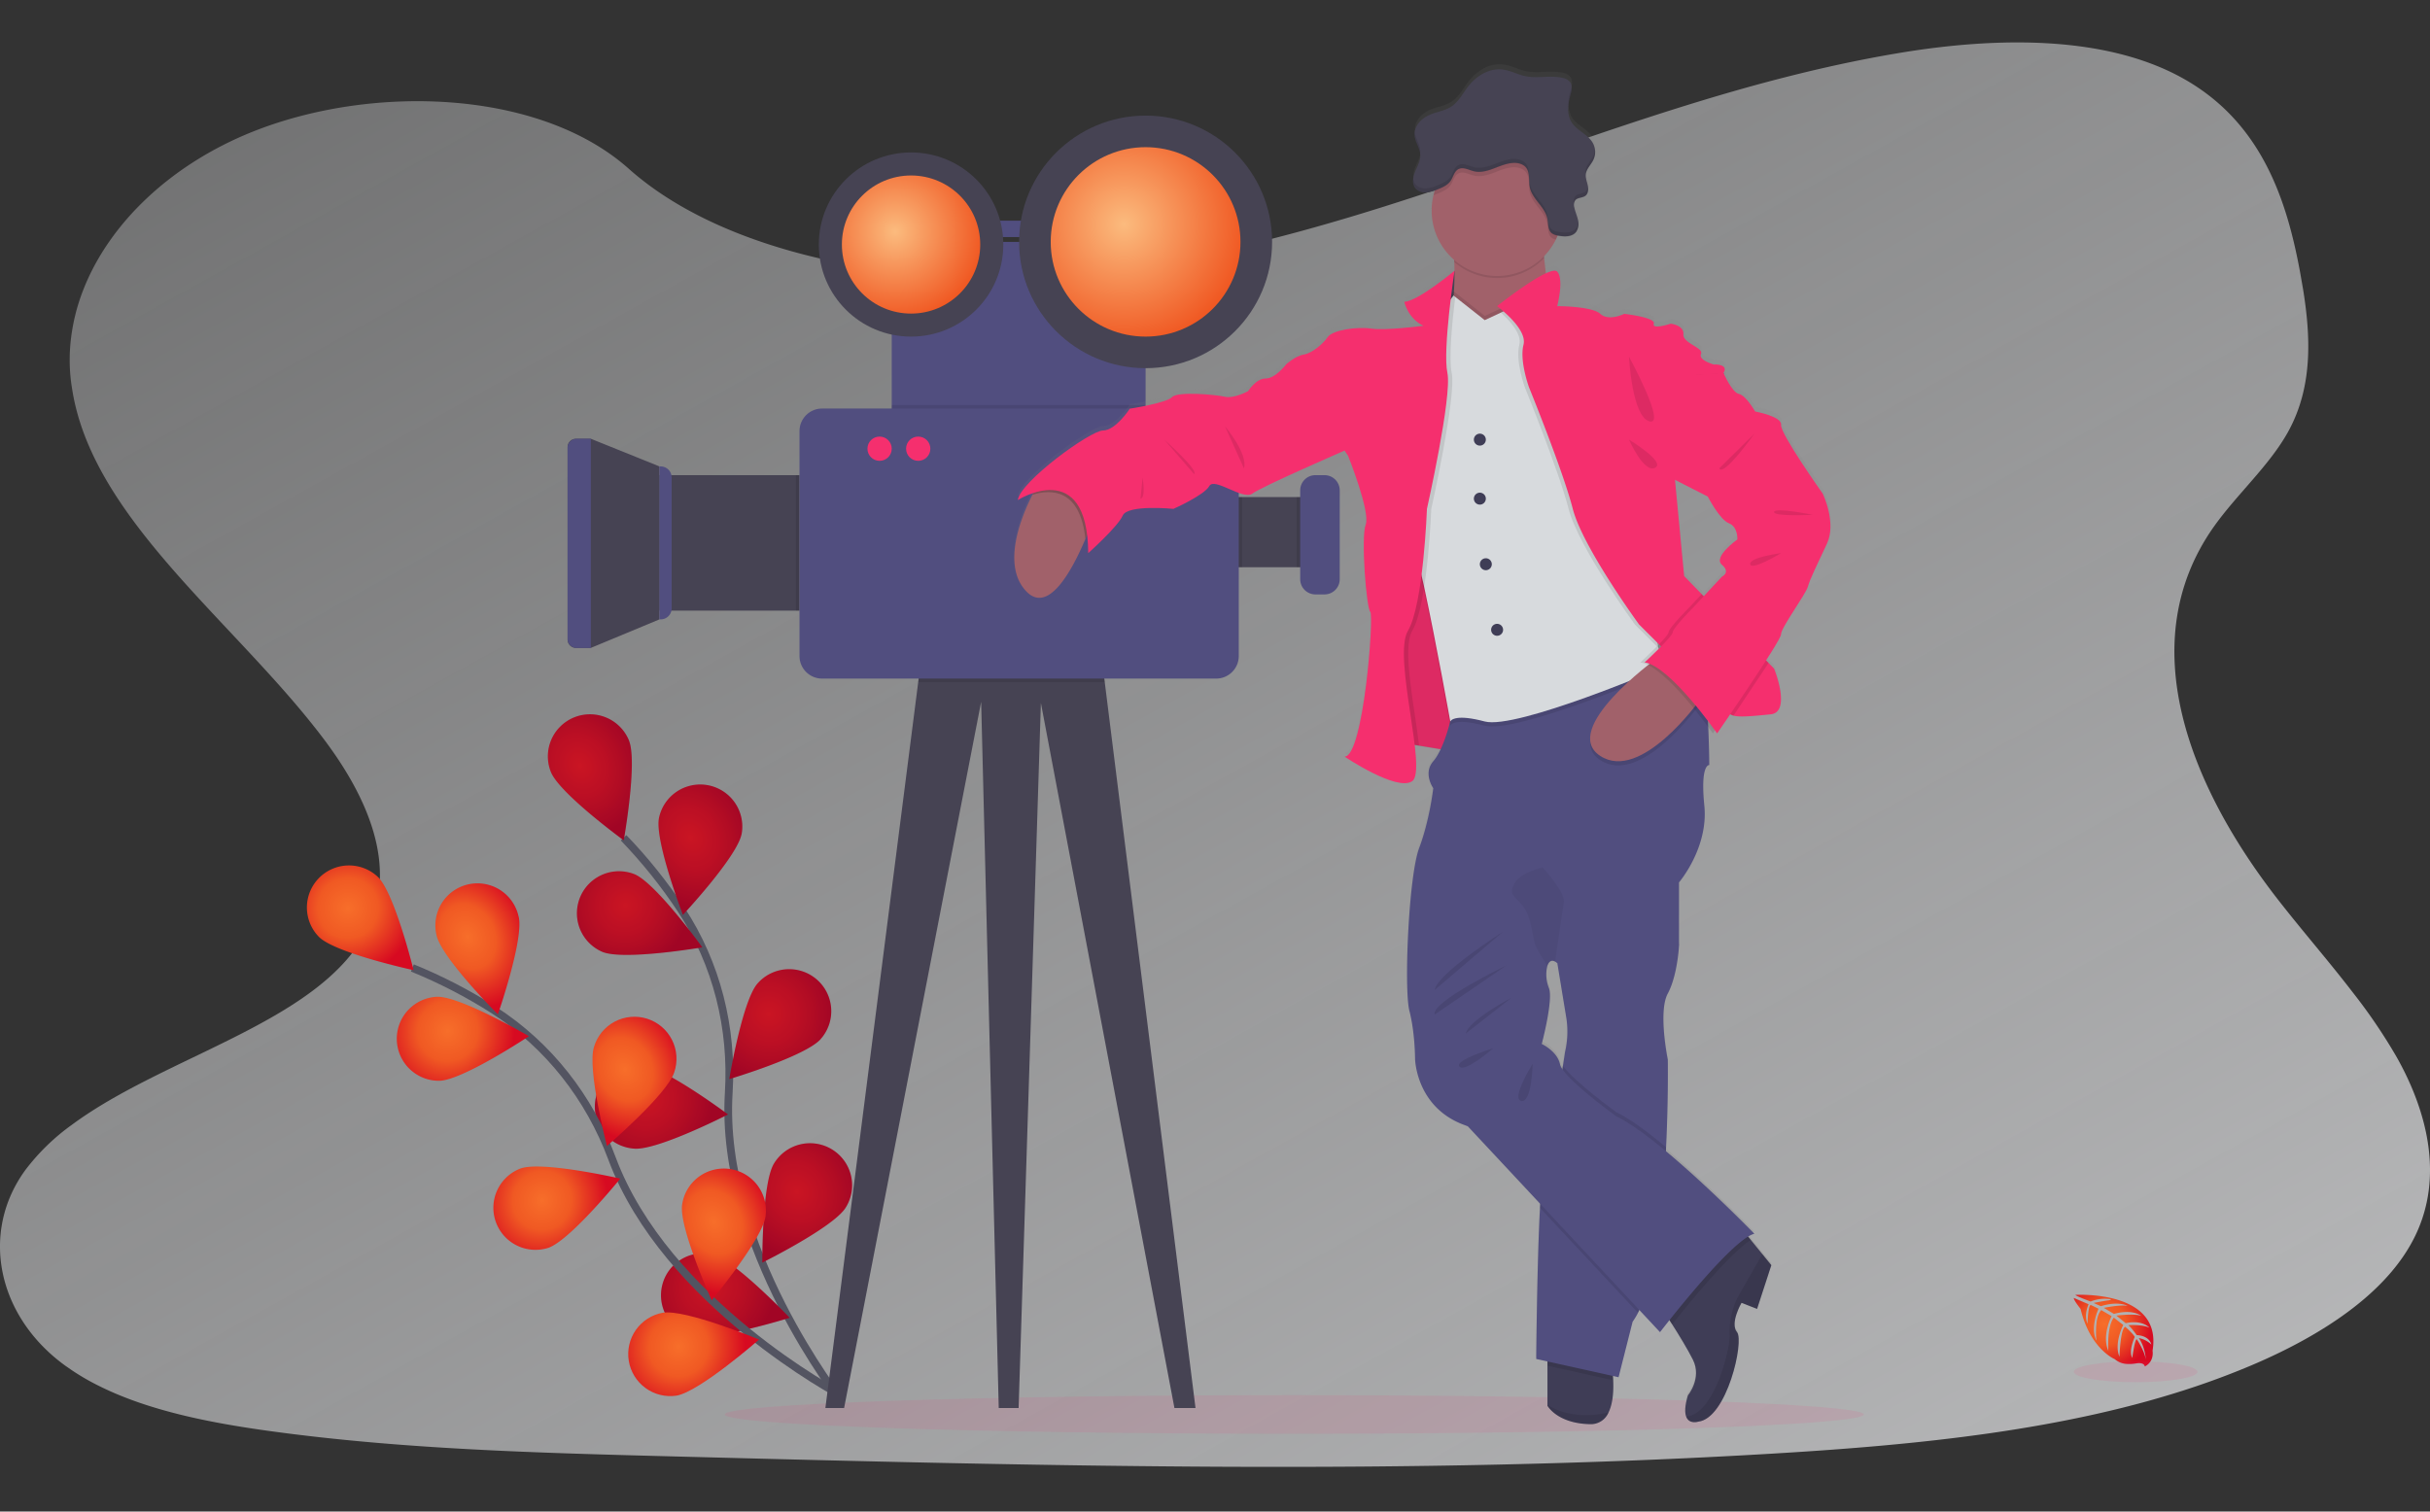 <svg xmlns="http://www.w3.org/2000/svg" xmlns:xlink="http://www.w3.org/1999/xlink" width="630" height="392" fill="none" xmlns:v="https://vecta.io/nano"><rect width="100%" height="100%" fill="#333333" stroke="none"/><style><![CDATA[.B{opacity:.1}.C{fill:#000}.D{fill:#f52f6e}.E{opacity:.25}.F{fill-opacity:.1}.G{fill:#464353}.H{fill:#514e7f}.I{fill:#3f3d56}.J{fill:#a1616a}.K{stroke-miterlimit:10}]]></style><path d="M16.875 354.132l1.813 1.257c2.262 1.515 4.624 2.876 7.07 4.074 12.847 6.398 28.673 9.52 44.094 11.642 34.582 4.768 69.892 5.692 105.054 6.6 94.994 2.466 190.24 4.92 284.994-.755 37.435-2.242 75.707-6.015 109.637-17.498 4.86-1.644 9.627-3.456 14.304-5.435 9.452-4.02 18.53-8.903 26.083-14.72 7.12-5.468 12.847-11.756 16.286-18.898 7.173-14.884 3.378-31.6-4.808-46.184-3.422-5.918-7.266-11.584-11.5-16.952-6.31-8.213-13.27-16.17-19.632-24.372-22.627-29.21-37.39-66.105-16.505-96.027 6.024-8.596 14.68-16.142 19.572-25.116 6.248-11.483 5.76-24.23 3.773-36.637l-.816-4.67c-3.412-18.357-9.764-38.14-29.43-49.602-20.426-11.9-49.422-11.308-74.782-7.05-39.428 6.627-75.8 20.467-112.53 32.968s-75.198 23.918-115.6 25.154c-35.66 1.094-77.262-7.038-100.93-28.14-23-20.495-66.207-22.053-97.366-9.673C44.3 42.596 28.348 57.902 21.617 75.1c-1.36 3.445-2.343 7.028-2.93 10.685-.546 3.33-.73 6.71-.548 10.078.093 1.64.274 3.308.548 4.922 5.202 33.974 42.665 60.768 65.434 91.116 11.128 14.825 18.986 32.63 11.336 48.613-11.67 24.355-52.253 33.012-76.77 51.144A55.95 55.95 0 0 0 6.64 303.337c-11.856 16.142-7.47 37.928 10.235 50.795z" fill="url(#A)"/><path d="M335.552 371.826c-81.55 0-147.658-2.242-147.658-5.01s66.11-5.008 147.658-5.008S483.2 364.05 483.2 366.817s-66.108 5.01-147.658 5.01z" class="B D"/><path d="M218.237 363.482s-31.76-40.175-29.303-80.1c1.035-16.765-3.1-33.454-12.337-47.49-4.395-6.65-9.392-12.882-14.928-18.62" stroke="#535461" stroke-width="2" class="K"/><use xlink:href="#T" fill="url(#B)"/><use xlink:href="#U" fill="url(#C)"/><use xlink:href="#V" fill="url(#D)"/><use xlink:href="#W" fill="url(#E)"/><use xlink:href="#X" fill="url(#F)"/><use xlink:href="#Y" fill="url(#G)"/><use xlink:href="#Z" fill="url(#H)"/><g class="C F"><use xlink:href="#T" class="E"/><use xlink:href="#U" class="E"/><use xlink:href="#V" class="E"/><use xlink:href="#W" class="E"/><use xlink:href="#X" class="E"/><use xlink:href="#Y" class="E"/><use xlink:href="#Z" class="E"/></g><path d="M217.963 361.804s-45.342-23.87-59.295-61.376c-5.86-15.748-16.43-29.33-30.552-38.425-6.718-4.3-13.818-7.978-21.21-10.985" stroke="#535461" stroke-width="2" class="K"/><path d="M97.982 227.423c4.316 4.194 9.24 24.174 9.24 24.174s-20.136-4.374-24.457-8.552a10.89 10.89 0 0 1-.109-15.307 10.92 10.92 0 0 1 15.327-.315z" fill="url(#I)"/><path d="M134.485 237.763c1.342 5.867-5.405 25.307-5.405 25.307s-14.528-14.584-15.88-20.45c-.352-1.407-.42-2.87-.198-4.302a10.88 10.88 0 0 1 1.486-4.042 10.89 10.89 0 0 1 2.938-3.152 10.92 10.92 0 0 1 3.931-1.77c1.415-.323 2.88-.36 4.3-.11s2.796.78 4.018 1.564 2.274 1.802 3.097 2.997 1.398 2.54 1.693 3.96h.01z" fill="url(#J)"/><path d="M174.812 278.047c-1.808 5.742-17.458 19.14-17.458 19.14s-5.17-19.915-3.363-25.657c.407-1.394 1.088-2.693 2.004-3.82s2.048-2.06 3.33-2.745 2.69-1.107 4.137-1.24 2.908.022 4.294.46 2.672 1.146 3.78 2.087 2.017 2.09 2.673 3.387 1.047 2.7 1.148 4.158-.088 2.903-.557 4.277l.01-.044z" fill="url(#K)"/><path d="M198.478 315.4c-.8 5.96-13.97 21.8-13.97 21.8s-8.466-18.756-7.667-24.72c.193-1.42.664-2.785 1.385-4.022s1.68-2.32 2.82-3.186a10.93 10.93 0 0 1 3.827-1.865c1.386-.365 2.83-.454 4.25-.262s2.79.663 4.027 1.383a10.91 10.91 0 0 1 3.191 2.817 10.88 10.88 0 0 1 1.868 3.821 10.87 10.87 0 0 1 .262 4.245h.005z" fill="url(#L)"/><path d="M142.157 323.603c5.695-1.963 18.657-17.952 18.657-17.952s-20.076-4.6-25.776-2.647a10.91 10.91 0 0 0-6.076 5.559c-1.22 2.575-1.382 5.524-.45 8.217a10.9 10.9 0 0 0 5.43 6.189 10.93 10.93 0 0 0 8.216.634z" fill="url(#M)"/><path d="M175.36 361.94c5.947-.974 21.434-14.546 21.434-14.546s-19.013-7.934-24.96-6.96c-2.815.512-5.317 2.107-6.966 4.44s-2.313 5.223-1.85 8.042 2.015 5.345 4.323 7.033 5.19 2.403 8.02 1.99z" fill="url(#N)"/><path d="M113.944 280.283c6.024-.17 23.186-11.56 23.186-11.56s-17.78-10.4-23.805-10.226c-2.865.122-5.567 1.365-7.522 3.46a10.89 10.89 0 0 0-2.924 7.737 10.9 10.9 0 0 0 3.358 7.56c2.07 1.98 4.84 3.07 7.707 3.028z" fill="url(#O)"/><g class="G"><path d="M213.988 365.14h4.857l35.53-183.147 4.556 183.147h5.158l5.772-182.84 34.62 182.84h5.465L285.65 170.777l-46.16-5.157-1.434 11.276-24.068 188.243zm98.05-236.233h29.38V147.1h-29.38v-18.193zM170.95 120.95l-17.764-7.163h-3.894c-.568 0-1.112.225-1.514.626a2.14 2.14 0 0 0-.627 1.512v49.958a2.14 2.14 0 0 0 .627 1.512c.402.4.946.626 1.514.626h3.894l17.764-7.388V120.95z"/><path d="M170.952 123.225h36.323v35.133h-36.323v-35.133z"/></g><path d="M246.943 57.234h23.383v4.243h-23.383v-4.243zm-15.755 5.496h65.818v47.984h-65.818V62.73z" class="H"/><path d="M231.188 105.033h65.818v5.687h-65.818v-5.687zm-24.823 18.192h1.473v35.133h-1.473v-35.133zm105.673 5.682h10.022V147.1h-10.022v-18.193zm-73.983 47.99h48.36l-.767-6.12-46.158-5.157-1.435 11.276z" class="B C"/><path d="M213.14 105.94H315.3c3.237 0 5.86 2.62 5.86 5.85v58.34c0 3.23-2.623 5.85-5.86 5.85H213.14c-3.236 0-5.86-2.62-5.86-5.85V111.8c0-3.23 2.624-5.85 5.86-5.85zm-41.843 15h-.345v39.683h.345c.753 0 1.476-.3 2-.83a2.83 2.83 0 0 0 .833-2.007V123.8a2.84 2.84 0 0 0-.833-2.007c-.533-.532-1.256-.83-2-.83zm-18.11-7.147H149.5a2.35 2.35 0 0 0-1.662.687c-.44.44-.688 1.036-.688 1.66v49.553c0 .622.248 1.218.688 1.658a2.35 2.35 0 0 0 1.662.687h3.685v-54.244z" class="H"/><path d="M336.177 128.907h5.24V147.1h-5.24v-18.193z" class="B C"/><path d="M341.033 123.225h2.36a3.94 3.94 0 0 1 3.942 3.937v23.054a3.94 3.94 0 0 1-3.942 3.937h-2.36a3.94 3.94 0 0 1-3.942-3.937v-23.054a3.94 3.94 0 0 1 3.942-3.937z" class="H"/><path d="M297.007 95.48c-18.113 0-32.797-14.662-32.797-32.75s14.684-32.75 32.797-32.75 32.796 14.662 32.796 32.75-14.683 32.75-32.796 32.75z" class="G"/><path d="M297.007 87.293c-13.586 0-24.6-10.997-24.6-24.563s11.013-24.563 24.6-24.563 24.598 10.997 24.598 24.563-11.013 24.563-24.598 24.563z" fill="url(#P)"/><path d="M236.2 87.294c-13.207 0-23.914-10.69-23.914-23.88s10.707-23.88 23.914-23.88 23.914 10.69 23.914 23.88-10.706 23.88-23.914 23.88z" class="G"/><path d="M236.2 81.323c-9.904 0-17.934-8.018-17.934-17.908s8.03-17.908 17.934-17.908 17.935 8.018 17.935 17.908-8.03 17.908-17.935 17.908z" fill="url(#Q)"/><g class="D"><use xlink:href="#a"/><use xlink:href="#a" x="-10.015" opacity=".5"/></g><path d="M267.67 127.212l.225-.443a19.84 19.84 0 0 0-3.976 1.826c.548-4.752 18.8-18.094 22.085-18.094s6.94-5.665 6.94-5.665 9.5-1.46 10.952-3.008 11.32-.645 13.7-.098 6.024-1.46 6.024-1.46 2-3.28 4.56-3.28 5.285-3.653 5.285-3.653 2.382-2.187 4.572-2.56 4.93-2.734 6.2-4.566 7.667-2.734 11.314-2.187 13.5-.744 13.5-.744c-4.014-1.826-4.984-6.212-4.984-6.212 3.593-.186 13.034-8.104 13.034-8.104l-.838 6.13.608-.782.082.066c.193-2.547.22-5.105.082-7.656 0-.197-.033-.394-.044-.596-2.338-2.045-4.072-4.7-5.014-7.647a17.01 17.01 0 0 1-.331-9.135 15.19 15.19 0 0 1 .345-1.219c-.7.3-1.437.474-2.2.547h-.39c-.453.003-.902-.1-1.316-.273a3.21 3.21 0 0 1-1.088-.788 2.55 2.55 0 0 1-.268-.416c-.02-.028-.035-.057-.05-.087a2.95 2.95 0 0 1-.164-.416 1.6 1.6 0 0 1-.038-.153 3.26 3.26 0 0 1-.066-.339v-.503a6.49 6.49 0 0 1 .548-2.439c.575-1.41 1.402-2.805 1.34-4.33 0-.126-.027-.246-.043-.366-.154-1.198-.784-2.308-1.16-3.46v-.05c-.055-.17-.1-.34-.137-.508a1.17 1.17 0 0 1-.044-.153c-.04-.2-.068-.403-.082-.607v-.044c-.143-2.286 1.703-4.282 3.795-5.206 1.873-.83 4.014-1.055 5.728-2.187 1.955-1.285 3.028-3.51 4.474-5.353 2.103-2.68 5.394-4.68 8.76-4.298 2.076.235 3.96 1.323 6.024 1.744 3.138.65 6.457-.295 9.578.432.758.126 1.448.513 1.95 1.094a2.23 2.23 0 0 1 .395.99 3.77 3.77 0 0 1 0 .995v.027a7.06 7.06 0 0 1-.17.935l-.05.19c0 .066-.028.126-.044.19l-.104.383c-.06.213-.1.427-.164.645v.076c-.05.224-.1.448-.137.678a11.5 11.5 0 0 0-.176 1.433 6.6 6.6 0 0 0 .838 3.893c1.37 2.187 4.277 3.155 5.542 5.435.3.55.485 1.154.548 1.777.023.207.032.415.027.623v.082c0 .18 0 .36-.05.547.002.044.002.087 0 .13a4.66 4.66 0 0 1-.11.481c0 .055-.027.104-.044.153-.06.187-.133.37-.22.547-.585 1.22-1.692 2.226-1.922 3.55 0 .038 0 .077-.027.12-.126.995.285 1.97.498 2.947a3.68 3.68 0 0 1 .066.361v.727c.003.05.003.102 0 .153v.355c0 .05-.033.137-.055.202l-.038.137c-.026.065-.055.13-.088.19l-.06.12a2.06 2.06 0 0 1-.131.191c-.02.03-.042.06-.066.087-.075.088-.16.167-.252.235-.756.547-1.933.405-2.552 1.094-.07.084-.128.175-.175.273l-.033.066c-.045.096-.08.197-.104.3-.088.41-.088.836 0 1.247.22 1.094.685 2.09.93 3.16.05.22.082.443.11.667 0 .104 0 .202.028.3v.427c0 .137 0 .28-.033.416s0 .13-.033.19l-.033.16c0 .07-.038.142-.06.213l-.05.137c-.028.077-.066.153-.1.23a.83.83 0 0 1-.055.104c-.055.112-.12.218-.197.317-.662.897-1.752 1.197-2.902 1.203a9.17 9.17 0 0 1-1.939-.219c-.142.333-.3.667-.45 1a16.99 16.99 0 0 1-3.083 4.331c0 .17.033.334.055.51l.455 3.937c1.418-.65 2.513-.902 2.946-.432 1.834 2.012 0 8.957 0 8.957s8.953 0 11.144 2.007 6.204 0 6.204 0 8.214.92 7.667 2.565 4.38 0 4.38 0 3.47.366 3.285 2.734 5.296 3.467 4.567 5.113 3.286 2.734 3.286 2.734 4.014-.18 2.552 2.187c0 0 2.2 5.118 4.014 5.468s4.2 4.566 4.2 4.566 7.03 1.28 6.714 3.473 10.8 17.88 10.8 17.88 3.652 7.518 1.095 13.003-4.38 9.137-4.93 11.144-7.184 10.844-7.13 12.5c0 .514-1.642 3.28-3.882 6.79l.657.678 1.44 1.482s4.567 11.33-.91 11.877c-4.627.46-7.95.793-9.638.334a2.31 2.31 0 0 1-.766-.334l-.066-.05-3.406 4.987-.548-.788-.548.782-1.182-1.64a269.25 269.25 0 0 1 .273 9.87s-2.376-.366-1.28 10.597-6.57 19.916-6.57 19.916v16.268s0 .4-.077 1.093c-.203 2.335-.87 7.842-2.842 11.484-2.557 4.746 0 17.175 0 17.175s.17 10.138-.444 22.78c0 .344-.038.7-.054 1.05 11.072 9.24 22.95 21.5 22.95 21.5-.582.162-1.135.41-1.643.738l.663.848 3.017 3.712 2.333 2.877-3.696 11.368-4.036-1.575s-2.19 3.8-1.73 6.36a2.74 2.74 0 0 0 .548 1.274 1.62 1.62 0 0 1 .285.629c1.056 4.117-3.352 21.873-10.345 22.644 0 0-2.37.782-3.132-1.35-.367-1.028-.362-2.734.46-5.506 0 0 3.696-4.452 1.303-9.247-1.402-2.805-3.718-6.562-5.394-9.214l-.7-1.094-2.43 3.117L425 339.15a18.38 18.38 0 0 1-.35.716c-.403.804-.868 1.576-1.39 2.308l-3.647 14.44-1.473-.328a34.85 34.85 0 0 1 .076 1.094c.12 2.592 0 5.955-1.2 8.355-.898 1.837-2.415 3.117-4.9 3.057-8.488-.208-10.952-4.796-10.952-4.796v-11.483l-2.92-.65s.213-25.23.964-39.3c0-.312.032-.612.05-.908v-.125l-18.745-20.13-1.44-.574c-12.048-4.752-12.234-16.995-12.234-16.995s0-6.76-1.456-12.424-.187-35.1 2.55-42.395 3.653-15.54 3.653-15.54-2.738-3.827 0-7.015a14.04 14.04 0 0 0 1.917-3.128l-5.62-.924-1.095-.186c.548 4.834.64 8.547-.657 9.432-4.02 2.734-17.524-6.397-17.524-6.397 4.93 0 7.667-36.73 6.665-37.644s-2.497-19.32-1.19-22.6-4.594-17.93-4.594-17.93l-.91-1.345s-21.543 9.39-23.914 11.188-9.857-4.375-11.133-1.985-9.3 5.95-9.3 5.95-11.866-1.197-13.142 1.728-8.948 9.777-8.948 9.777a41.51 41.51 0 0 0-.291-4.806l-.476 1.148c-3.636 8.59-9.687 19.467-15.295 13.616-6.352-6.65-1.517-18.942 1.588-25.137zm162.362 38.824v.104l.044-.044-.044-.06zm4.25-42.15l2.322 24.448 4.562 4.72.547.58 4.715-5.124s2.377-1.093 0-3.106 4.014-6.562 4.014-6.562.186-3.28-2.2-4.2-5.476-6.945-5.476-6.945l-8.58-4.374.087.563zm-30.535 125.135a2.94 2.94 0 0 0-.547-.4c-1.024-.58-1.68.055-2.02 1.17-.447 1.87-.312 3.83.39 5.62 1.276 2.925-1.83 14.622-1.83 14.622s4.02 1.82 4.748 5.3a3.61 3.61 0 0 0 .547 1.192l.137-.886.548-3.598a23.27 23.27 0 0 0 .367-8.585L403.72 249l.027.022z" fill="url(#R)"/><path d="M378.294 70.988l-1.182-.787-3.335 7.027 1.28 1.504h3.877l-.23-3.964c-.093-.137-.41-3.78-.41-3.78z" class="G"/><path d="M401.19 349.512v15.037s2.465 4.577 10.953 4.785a4.99 4.99 0 0 0 2.93-.745c.876-.546 1.56-1.35 1.96-2.3 1.183-2.395 1.32-5.752 1.2-8.34a32.45 32.45 0 0 0-.411-3.86l-16.63-4.577z" class="I"/><path d="M401.19 349.512v4.653l17.04 3.784c-.06-1.294-.197-2.583-.4-3.86l-16.63-4.577z" class="B C"/><path d="M398.27 352.425l21.357 4.74 3.647-14.403c.522-.73.987-1.5 1.39-2.303l.684-1.454c3.976-9.083 5.745-25.466 6.5-39.404l.1-2.094c.613-12.6.444-22.726.444-22.726s-2.558-12.397 0-17.132c1.97-3.653 2.64-9.143 2.842-11.483l.076-1.094-.394-1.034-1.6-4.254h-17.7l-11.86 10.023.175 1.094 2.19 13.332a23.15 23.15 0 0 1-.367 8.563l-.548 3.592-.28 1.756c-1.31 8.082-3.762 22.84-4.808 26.367-.3.968-.548 3.396-.74 6.683l-.12 2.056c-.767 14.01-.98 39.174-.98 39.174z" class="H"/><path d="M401.19 364.396v.153s2.464 4.577 10.952 4.784c1.03.06 2.055-.2 2.93-.745s1.56-1.35 1.96-2.3c-3.806.935-9.983 1.536-15.842-1.892z" class="B C"/><path d="M266.1 153.382c5.63 5.834 11.653-5.014 15.295-13.583 2.042-4.823 3.324-8.93 3.324-8.93l-14.983-6.332s-.92 1.46-2.076 3.773c-3.105 6.18-7.94 18.44-1.56 25.072zm110.928-85.418a68.17 68.17 0 0 1-1.21 16.153s30.48 3.28 27.742-1.455c-1.605-2.778-2.645-10.1-3.226-15.716-.42-3.97-.607-7.07-.607-7.07s-29.205-11.664-24.824-1.82c1.3 2.936 1.917 6.414 2.125 9.908z" class="J"/><path d="M374.454 146.274l4.096 48.848-18.8-3.095 3.285-40.285-1.095-10.756 12.513 5.288z" class="D"/><path d="M359.75 192.103l18.805 3.095-4.1-48.848-12.513-5.288 1.095 10.756-3.286 40.285z" class="B C"/><path d="M438.908 352.645c2.394 4.785-1.303 9.225-1.303 9.225-.82 2.772-.827 4.468-.46 5.468.76 2.127 3.133 1.345 3.133 1.345 7.458-.82 11.976-20.9 10.06-23.212s1.167-7.6 1.167-7.6l4.035 1.57 3.697-11.34-7.393-9.093-20.398 21.255 2.07 3.182c1.675 2.63 3.992 6.403 5.393 9.192z" class="I"/><g class="C"><path d="M399.234 313.224l25.43 27.237c4.458-8.694 6.375-26.138 7.185-40.864-4.737-3.937-9.3-7.327-12.77-8.962 0 0-11.708-8.46-14.178-12.517-1.3 8.082-3.762 22.84-4.808 26.368-.345 1.16-.63 4.413-.86 8.738zm6.078-64.744l29.615-4.445-1.6-4.255h-17.7l-10.295 8.7z" class="B"/><path d="M399.333 311.168l25.995 27.84c3.998-9.083 5.767-25.466 6.522-39.404l.1-2.095c-4.78-3.98-9.408-7.404-12.88-9.055 0 0-10.925-7.9-13.898-12.085l-.28 1.755c-1.308 8.082-3.762 22.84-4.808 26.368-.3.963-.53 3.4-.76 6.677zm32.112 29.112l2.07 3.183c4.354-5.496 14.676-18.15 20.37-21.922l-2.042-2.516-20.4 21.255z" class="B"/></g><path d="M365.414 262.194c1.456 5.654 1.456 12.397 1.456 12.397s.187 12.2 12.234 16.95l1.44.547 49.833 53.386s18.438-24.06 24.462-25.52c0 0-24.276-24.974-35.776-30.442 0 0-13.876-10.023-14.604-13.484s-4.748-5.288-4.748-5.288 3.105-11.664 1.83-14.584a9.36 9.36 0 0 1-.389-5.605c.34-1.093.997-1.744 2.02-1.17.197.11.38.245.547.4l31.576-4.74v-16.202s7.666-8.93 6.57-19.866 1.28-10.57 1.28-10.57-.115-18.472-1.675-20.014-16.555-8.607-16.555-8.607l-47.007 8.34-1.938 8.98s-1.643 7.142-4.38 10.313 0 6.994 0 6.994-.915 8.202-3.653 15.502-3.986 36.637-2.524 42.286z" class="H"/><path d="M374.904 58.055c1.31 2.936 1.917 6.436 2.125 9.908a16.99 16.99 0 0 0 11.855 4.122c4.335-.19 8.432-2.028 11.45-5.14-.422-3.97-.608-7.07-.608-7.07s-29.204-11.664-24.823-1.82z" class="B C"/><path d="M371.17 54.627c.002 4.322 1.658 8.48 4.63 11.624s7.032 5.035 11.353 5.288a16.99 16.99 0 0 0 11.894-3.927 16.95 16.95 0 0 0 5.958-11.004c.508-4.292-.644-8.617-3.222-12.088s-6.388-5.83-10.65-6.6-8.652.133-12.275 2.497-6.205 6.022-7.218 10.224c-.313 1.302-.47 2.636-.47 3.975z" class="J"/><g class="C"><path d="M384.942 84.116s12.2-5.65 12.962-6.38 26.072 64.164 26.072 64.164l7.12 32.262s-37.966 16.22-46.18 14.032-8.943 0-8.943 0-8.4-47.027-11.138-51.216 2.557-46.846 2.557-46.846l9.5-12.402 8.06 6.387z" class="B"/><path d="M384.942 81.93s12.2-5.65 12.962-6.38 26.072 64.164 26.072 64.164l7.12 32.263s-37.966 16.218-46.18 14.03-8.943 0-8.943 0-8.4-47.027-11.138-51.215 2.557-46.846 2.557-46.846l9.5-12.402 8.06 6.387z" class="B"/></g><path d="M364.866 135.884c.547.87 1.374 3.57 2.3 7.31l2.064 9.04c3.23 15.054 6.77 34.87 6.77 34.87s.224-.667 1.807-.897c1.28-.186 3.46-.082 7.12.897 8.214 2.187 46.185-14.037 46.185-14.037l-1.095-4.922-6.024-27.34-26.104-64.158c-.444.443-5.186 2.734-8.8 4.435l-4.162 1.94-8.088-6.38-9.447 12.397s-5.262 42.652-2.524 46.846z" fill="#d7dadd"/><path d="M393.9 89.405c-1.096 4.205 1.456 11.117 1.456 11.117s8.762 21.512 11.32 31.453 17.184 29.977 17.184 29.977l5.153 5.14 1.035 1.04-6.024-27.34-26.105-64.16c-.443.443-5.186 2.734-8.8 4.435 2.262 2.056 5.51 5.556 4.78 8.34z" class="B C"/><path d="M394.984 89.404c-1.095 4.205 1.457 11.117 1.457 11.117s8.762 21.512 11.32 31.453 17.184 29.977 17.184 29.977l6.25 6.234 16.702 16.405c.378.355.635.585.745.66a2.31 2.31 0 0 0 .766.334c1.687.46 5.01.125 9.638-.334 5.476-.547.91-11.844.91-11.844l-1.44-1.482-1.314-1.356-14.917-15.327-1.095-1.154-4.562-4.697-2.377-24.974 1.725-3.9 10.268-22.714c.23-.465.41-.81.548-1.023 0-.027.027-.055.043-.077 1.463-2.368-2.55-2.187-2.55-2.187s-4.02-1.094-3.286-2.734-4.748-2.734-4.567-5.102-3.286-2.734-3.286-2.734-4.928 1.64-4.38 0-7.666-2.554-7.666-2.554-4.014 2.007-6.205 0-11.177-2-11.177-2 1.835-6.928 0-8.935-15.6 8.935-15.6 8.935 7.957 5.824 6.86 10.023z" class="D"/><path d="M440.617 182.724s-15.152 21.326-25.738 14.404 14.238-24.974 14.238-24.974l11.5 10.57z" class="B C"/><path d="M440.617 181.63s-15.152 21.326-25.738 14.403 14.238-24.973 14.238-24.973l11.5 10.57z" class="J"/><path d="M367.916 193.372c-1.155-10.067-4.506-25.193-1.774-29.78 1.353-2.275 2.355-6.61 3.09-11.358.394-2.553.706-5.227.958-7.765.668-6.73.882-12.495.882-12.495s6.57-29.265 5.295-35.28c-.8-3.762.12-13.19.92-19.718l-.422-.334-9.446 12.396s-5.3 42.652-2.552 46.846c.548.87 1.375 3.57 2.3 7.31l-5.224-2.187 1.095 10.756-3.285 40.284 8.164 1.324z" class="B C"/><path d="M377.1 70.2s-9.44 7.902-13.033 8.082c0 0 .97 4.375 4.983 6.2 0 0-9.857 1.3-13.51.738s-10.038.355-11.314 2.187-4.047 4.183-6.237 4.544-4.573 2.554-4.573 2.554L349.5 118.2s5.843 14.584 4.567 17.865.186 21.692 1.188 22.6-1.736 37.55-6.664 37.55c0 0 13.504 9.116 17.523 6.382s-5.114-32.263-1.095-39.01 4.93-31.617 4.93-31.617 6.57-29.26 5.3-35.275S377.1 70.2 377.1 70.2z" class="D"/><path opacity=".2" d="M267.67 128.31c4.88-1.52 12.355-1.564 13.735 11.483 2.042-4.823 3.324-8.93 3.324-8.93l-14.983-6.332s-.92 1.466-2.076 3.78z" class="C"/><path d="M342.38 93.412l-8.953 1.094s-2.738 3.647-5.284 3.647-4.562 3.28-4.562 3.28-3.653 2-6.024 1.455-12.228-1.45-13.7.098-10.952 3.002-10.952 3.002-3.653 5.65-6.94 5.65-21.537 13.31-22.085 18.045c0 0 18.07-11.483 18.252 13.763 0 0 7.667-6.835 8.948-9.75s13.143-1.728 13.143-1.728 8.028-3.56 9.31-5.927 8.762 3.773 11.133 1.974 23.914-11.16 23.914-11.16l6.665-12.505-12.875-10.937z" class="D"/><g class="I"><use xlink:href="#b"/><path d="M385.215 147.87a1.55 1.55 0 0 1-1.549-1.547 1.55 1.55 0 0 1 1.549-1.548 1.55 1.55 0 0 1 1.55 1.548 1.55 1.55 0 0 1-1.55 1.547z"/><use xlink:href="#b" y="15.305"/><path d="M388.14 164.877a1.55 1.55 0 0 1-1.55-1.547 1.55 1.55 0 1 1 3.1 0 1.55 1.55 0 0 1-1.55 1.547z"/></g><path d="M437.118 367.364c.76 2.128 3.132 1.346 3.132 1.346 7.46-.82 11.976-20.9 10.06-23.213s1.194-7.617 1.194-7.617l4.035 1.57 3.697-11.34-2.333-2.87-6.43 11.276a20.6 20.6 0 0 0-2.053 9.843c.125 3.554-4.004 20.55-11.303 21.008zM371.64 50.63l1.096-.42c1.254-.508 2.573-1.094 3.335-2.187.695-1.017.92-2.45 2.004-3.03 1.248-.667 2.738.235 4.1.547 1.6.377 3.286-.07 4.852-.645 2.333-.858 5.6-2.44 7.985-.804 1.86 1.27 1.14 3.96 1.615 5.878.74 2.98 3.9 4.92 4.507 7.934.268 1.33.093 2.953 1.172 3.78a2.8 2.8 0 0 0 1.051.459 16.95 16.95 0 0 0 1.743-6.857 16.93 16.93 0 0 0-1.213-6.97c-.9-2.212-2.238-4.212-3.955-5.87s-3.765-2.933-6-3.746a17 17 0 0 0-13.822 1.005c-2.103 1.13-3.944 2.688-5.403 4.575s-2.503 4.062-3.063 6.38l.016-.027z" class="B C"/><path d="M387.027 43.783c-1.55.574-3.236 1.023-4.85.64-1.375-.323-2.837-1.225-4.086-.547-1.095.585-1.314 2.012-2.004 3.03-.76 1.094-2.08 1.706-3.34 2.187-.94.437-1.944.718-2.974.83-.515.05-1.035-.02-1.52-.202a3.37 3.37 0 0 1-1.273-.854c-.974-1.176-.68-2.936-.098-4.342s1.402-2.805 1.34-4.325c-.07-1.805-1.38-3.374-1.49-5.173-.142-2.28 1.703-4.27 3.795-5.195 1.873-.826 4.014-1.055 5.728-2.187 1.955-1.28 3.028-3.5 4.474-5.337 2.103-2.674 5.394-4.67 8.762-4.287 2.075.235 3.96 1.318 6.023 1.74 3.138.65 6.457-.295 9.578.432a3.29 3.29 0 0 1 1.95 1.066c.766 1.028.372 2.466.033 3.702-.608 2.226-.866 4.746.345 6.704 1.37 2.215 4.276 3.15 5.54 5.424.366.667.568 1.412.6 2.172a4.8 4.8 0 0 1-.464 2.202c-.602 1.258-1.768 2.28-1.95 3.664-.126.995.285 1.963.498 2.936s.154 2.187-.65 2.734-1.934.4-2.552 1.094a2.17 2.17 0 0 0-.361.907 2.2 2.2 0 0 0 .07.974c.22 1.094.685 2.083.93 3.155.158.526.203 1.08.13 1.623s-.26 1.066-.55 1.532c-1.063 1.433-3.21 1.345-4.93.962-.496-.08-.97-.266-1.385-.547-1.096-.826-.904-2.45-1.172-3.78-.597-3.008-3.768-4.96-4.507-7.934-.476-1.92.246-4.615-1.615-5.884-2.42-1.558-5.685.022-8.018.88z" class="G"/><g class="C"><path d="M389.7 241.602s-17.2 10.936-17.737 15.13l17.737-15.13zm.88 8.748s-19.714 9.476-18.62 12.757l18.62-12.757zm1.3 8.382s-11.14 5.835-11.867 9.296l11.867-9.296zm-4.748 13.125s-7.3 6.382-8.762 4.74 8.762-4.74 8.762-4.74zm10.223 4.013s-5.7 9.1-2.95 9.657 2.95-9.657 2.95-9.657zm24.978-161.858s9.676 5.83 6.757 7.3-6.757-7.3-6.757-7.3zm-.001-21.512s9.857 18.045 5.296 16.77-5.296-16.77-5.296-16.77zm-104.747 18.045s6.024 7.076 4.928 10.936l-4.928-10.936zm-15.727 3.467s9.04 8.016 7.716 8.93l-7.716-8.93zm-5.63 9.848s.914 5.272-.548 5.47l.548-5.47z" class="B"/><path opacity=".05" d="M394.892 235.077c2.327 3.008 2.327 8.34 3.38 10.526.575 1.203 1.856 3.28 2.897 4.966.34-1.094.996-1.745 2.02-1.17l2.246-15.415c.547-2.46-5.477-9.022-5.477-9.022s-5.886 1.23-7.392 4.238 0 2.876 2.327 5.878z"/><path d="M425.285 171.795c6.57.907 18.8 18.406 18.8 18.406l3.834-5.583 9.3-14.02-16.045-16.525-2.92 3.14s-5.662 5.65-5.662 6.742c0 .427-1.095 1.723-2.486 3.14-2.13 2.204-4.83 4.703-4.83 4.703zm20.957-74.002l.548-1.023-7.076.47-3.75 23.25 10.28-22.7z" class="B"/><path d="M431.204 168.202l16.702 16.405.745.66c.233.157.493.27.767.334l9.106-13.67-1.314-1.356-14.928-15.333-1.845 1.985s-5.663 5.65-5.663 6.742c0 .525-1.768 2.428-3.57 4.233z" class="B"/></g><path d="M438.607 97.24l8.215-.547s2.2 5.102 4.014 5.47 4.2 4.555 4.2 4.555 7.03 1.28 6.724 3.466 10.8 17.832 10.8 17.832 3.653 7.503 1.096 12.97-4.38 9.115-4.93 11.117-7.03 10.756-6.977 12.396-16.57 25.7-16.57 25.7-12.23-17.498-18.8-18.412c0 0 7.3-6.742 7.3-7.836s5.618-6.742 5.618-6.742l7.12-7.655s2.377-1.094 0-3.1 4.014-6.562 4.014-6.562.186-3.28-2.2-4.194-5.476-6.923-5.476-6.923l-8.58-4.374 4.413-27.16z" class="D"/><g class="C"><path d="M469.975 133.5s-9.857-2-10.038-.727 10.038.727 10.038.727zm-8.215 9.937s-8.357 1.094-8 2.877 8-2.877 8-2.877zm-6.905-30.987s-8.033 11.357-9.128 9.006l9.128-9.006z" class="B"/><path d="M406.583 27.833a12.26 12.26 0 0 1 .493-3.921 12.1 12.1 0 0 0 .361-1.64c.07.927-.053 1.858-.36 2.734a14.12 14.12 0 0 0-.493 2.827zm-38.403 12.03c-.214-1.64-1.342-3.133-1.446-4.812a4.18 4.18 0 0 1 .033-.837c.213 1.695 1.4 3.2 1.456 4.92a4.11 4.11 0 0 1-.043.727zm-1.2 7.93c.353.38.8.67 1.273.854s1.005.252 1.52.202c1.03-.113 2.035-.394 2.974-.83 1.26-.5 2.58-1.094 3.34-2.187.696-1.017.92-2.444 2.004-3.03 1.25-.667 2.738.235 4.1.547 1.6.383 3.286-.066 4.846-.64 2.333-.86 5.597-2.44 8-.8 1.862 1.27 1.14 3.964 1.616 5.884.74 2.975 3.9 4.92 4.506 7.934.27 1.33.093 2.953 1.172 3.78.418.282.893.47 1.4.547 1.742.383 3.888.47 4.93-.962.3-.4.5-.9.547-1.394a3.45 3.45 0 0 1-.547 2.488c-1.063 1.433-3.2 1.345-4.93.962a3.43 3.43 0 0 1-1.39-.547c-1.095-.826-.903-2.45-1.172-3.78-.597-3.008-3.767-4.96-4.506-7.934-.477-1.92.246-4.615-1.616-5.884-2.393-1.64-5.657-.05-8 .8-1.55.574-3.236 1.023-4.846.64-1.38-.323-2.842-1.225-4.1-.547-1.095.585-1.308 2.012-2.004 3.03-.76 1.094-2.08 1.706-3.34 2.187-.94.437-1.944.718-2.974.83-.515.05-1.035-.02-1.52-.202a3.37 3.37 0 0 1-1.273-.854c-.265-.355-.455-.762-.557-1.194s-.113-.88-.034-1.316a2.74 2.74 0 0 0 .591 1.416zm44.16-3.735c.18-1.383 1.347-2.406 1.95-3.664.227-.474.37-.982.428-1.504a4.76 4.76 0 0 1-.428 2.597c-.585 1.22-1.692 2.226-1.922 3.543a3.41 3.41 0 0 1-.027-.973zm-3.046 8.54c-.078-.294-.1-.602-.037-.9a2.08 2.08 0 0 1 .35-.832c.618-.705 1.796-.547 2.55-1.094.2-.158.368-.355.5-.578a1.92 1.92 0 0 0 .227-.723c.12.9 0 1.876-.718 2.395s-1.933.4-2.55 1.094a1.49 1.49 0 0 0-.313.64z" class="B"/></g><path d="M538.086 335.808s22.65-1.367 19.983 14.485c0 0 .547 2.8-2.015 4.074 0 0-.04-1.176-2.322-.777-.812.136-1.638.174-2.46.115-1.11-.075-2.168-.51-3.012-1.236 0 0-6.37-2.63-8.844-13.02 0 0-1.83-2.27-1.758-2.85l3.834 1.64s-1.31 2.734-.28 5.042c0 0 .126-4.92.86-4.83.148.028 1.988.957 1.988.957s-2.25 4.796-.548 8.285c0 0-.646-5.91 1.254-7.94l2.69 1.57s-2.628 4.955-.843 9c0 0-.46-6.2 1.407-8.618l2.442 1.898s-2.47 4.883-.963 8.24c0 0 .197-7.223 1.49-7.765 0 0 2.136 1.876 2.46 2.647 0 0-1.687 3.55-.64 5.42 0 0 .64-4.812 1.172-4.834 0 0 2.125 3.188 2.344 5.37 0 0-.093-3.248-1.83-5.676 1.225.234 2.355.82 3.253 1.684 0 0-.33-2.253-3.78-2.45 0 0-1.758-2.417-2.23-2.564 0 0 3.434-.285 5.51.634 0 0-1.83-2.122-6.133-1.16l-2.41-1.963s4.512-.613 6.43.065c0 0-2.19-1.88-7.08-.508l-2.618-1.564s3.834-.83 6.145-.547c0 0-2.42-1.3-6.91.11l-1.88-.842s2.82-.547 3.648-.64.87-.317.87-.317a9.82 9.82 0 0 0-5.295.591s-3.998-1.482-3.927-1.728z" fill="url(#S)"/><path d="M553.688 358.456c-8.855 0-16.034-1.21-16.034-2.706s7.18-2.707 16.034-2.707 16.034 1.212 16.034 2.707-7.18 2.706-16.034 2.706z" class="B D"/><defs><linearGradient id="A" x1="48.613" y1="-105.365" x2="421.123" y2="566.221" xlink:href="#c"><stop stop-color="#eeeff1" stop-opacity=".26"/><stop offset="1" stop-color="#eeeff1" stop-opacity=".76"/></linearGradient><radialGradient id="B" cx="0" cy="0" r="1" gradientTransform="translate(150.437 198.548) rotate(63.129) scale(18.58 15.547)" xlink:href="#c"><stop stop-color="#e01727"/><stop offset=".447" stop-color="#cf1128"/><stop offset="1" stop-color="#b20629"/></radialGradient><radialGradient id="C" cx="0" cy="0" r="1" gradientTransform="translate(179.093 217.207) rotate(63.953) scale(19.082 15.623)" xlink:href="#c"><stop stop-color="#e01727"/><stop offset=".447" stop-color="#cf1128"/><stop offset="1" stop-color="#b20629"/></radialGradient><radialGradient id="D" cx="0" cy="0" r="1" gradientTransform="translate(199.27 262.938) rotate(54.806) scale(17.693 17.295)" xlink:href="#c"><stop stop-color="#e01727"/><stop offset=".447" stop-color="#cf1128"/><stop offset="1" stop-color="#b20629"/></radialGradient><radialGradient id="E" cx="0" cy="0" r="1" gradientTransform="translate(206.622 309.08) rotate(60.225) scale(18.085 16.178)" xlink:href="#c"><stop stop-color="#e01727"/><stop offset=".447" stop-color="#cf1128"/><stop offset="1" stop-color="#b20629"/></radialGradient><radialGradient id="F" cx="0" cy="0" r="1" gradientTransform="translate(162.109 234.776) rotate(41.266) scale(16.681 17.163)" xlink:href="#c"><stop stop-color="#e01727"/><stop offset=".447" stop-color="#cf1128"/><stop offset="1" stop-color="#b20629"/></radialGradient><radialGradient id="G" cx="0" cy="0" r="1" gradientTransform="translate(167.553 284.982) rotate(39.697) scale(17.302 17.647)" xlink:href="#c"><stop stop-color="#e01727"/><stop offset=".447" stop-color="#cf1128"/><stop offset="1" stop-color="#b20629"/></radialGradient><radialGradient id="H" cx="0" cy="0" r="1" gradientTransform="translate(184.236 333.807) rotate(40.422) scale(16.901 17.315)" xlink:href="#c"><stop stop-color="#e01727"/><stop offset=".447" stop-color="#cf1128"/><stop offset="1" stop-color="#b20629"/></radialGradient><radialGradient id="I" cx="0" cy="0" r="1" gradientTransform="translate(90.231 235.496) rotate(52.243) scale(17.421 17.503)" xlink:href="#c"><stop stop-color="#f76e2a"/><stop offset=".447" stop-color="#f05923"/><stop offset="1" stop-color="#d70a21"/></radialGradient><radialGradient id="J" cx="0" cy="0" r="1" gradientTransform="translate(121.278 242.918) rotate(64.01) scale(19.178 15.677)" xlink:href="#c"><stop stop-color="#f76e2a"/><stop offset=".447" stop-color="#f05923"/><stop offset="1" stop-color="#d70a21"/></radialGradient><radialGradient id="K" cx="0" cy="0" r="1" gradientTransform="translate(162.008 277.319) rotate(63.699) scale(18.957 15.628)" xlink:href="#c"><stop stop-color="#f76e2a"/><stop offset=".447" stop-color="#f05923"/><stop offset="1" stop-color="#d70a21"/></radialGradient><radialGradient id="L" cx="0" cy="0" r="1" gradientTransform="translate(185.191 316.931) rotate(64.124) scale(19.252 15.689)" xlink:href="#c"><stop stop-color="#f76e2a"/><stop offset=".447" stop-color="#f05923"/><stop offset="1" stop-color="#d70a21"/></radialGradient><radialGradient id="M" cx="0" cy="0" r="1" gradientTransform="translate(140.604 311.314) rotate(40.808) scale(16.766 17.212)" xlink:href="#c"><stop stop-color="#f76e2a"/><stop offset=".447" stop-color="#f05923"/><stop offset="1" stop-color="#d70a21"/></radialGradient><radialGradient id="N" cx="0" cy="0" r="1" gradientTransform="translate(175.957 349.188) rotate(40.072) scale(17.098 17.48)" xlink:href="#c"><stop stop-color="#f76e2a"/><stop offset=".447" stop-color="#f05923"/><stop offset="1" stop-color="#d70a21"/></radialGradient><radialGradient id="O" cx="0" cy="0" r="1" gradientTransform="translate(116.087 267.367) rotate(39.906) scale(17.224 17.591)" xlink:href="#c"><stop stop-color="#f76e2a"/><stop offset=".447" stop-color="#f05923"/><stop offset="1" stop-color="#d70a21"/></radialGradient><radialGradient id="P" cx="0" cy="0" r="1" gradientTransform="translate(291.384 58.169) rotate(52.705) scale(31.318 31.33)" xlink:href="#c"><stop stop-color="#fbbb7e"/><stop offset="1" stop-color="#f05923"/></radialGradient><radialGradient id="Q" cx="0" cy="0" r="1" gradientTransform="translate(232.1 60.088) rotate(52.705) scale(22.833 22.842)" xlink:href="#c"><stop stop-color="#fbbb7e"/><stop offset="1" stop-color="#f05923"/></radialGradient><linearGradient id="R" x1="368.77" y1="368.852" x2="368.77" y2="16.628" xlink:href="#c"><stop stop-color="gray" stop-opacity=".25"/><stop offset=".54" stop-color="gray" stop-opacity=".12"/><stop offset="1" stop-color="gray" stop-opacity=".1"/></linearGradient><radialGradient id="S" cx="0" cy="0" r="1" gradientTransform="translate(545.615 343.347) rotate(49.833) scale(12.336 12.62)" xlink:href="#c"><stop stop-color="#f76e2a"/><stop offset=".447" stop-color="#f05923"/><stop offset="1" stop-color="#d70a21"/></radialGradient><path id="T" d="M163.076 192.08c2.246 5.588-1.363 25.843-1.363 25.843s-16.642-12.134-18.887-17.717a10.87 10.87 0 0 1-.786-4.181c.015-1.43.313-2.846.876-4.163a10.91 10.91 0 0 1 2.405-3.511 10.9 10.9 0 0 1 3.567-2.324 10.91 10.91 0 0 1 4.186-.785c1.434.015 2.85.313 4.17.875s2.513 1.378 3.516 2.4 1.794 2.233 2.328 3.562h-.01z"/><path id="U" d="M192.26 216.3c-1.155 5.906-15.212 20.95-15.212 20.95s-7.366-19.215-6.2-25.12c.583-2.808 2.25-5.273 4.643-6.86a10.93 10.93 0 0 1 8.132-1.621c2.82.55 5.307 2.185 6.926 4.554s2.237 5.28 1.72 8.1z"/><path id="V" d="M212.79 269.45c-3.98 4.517-23.717 10.4-23.717 10.4s3.357-20.298 7.338-24.815c.947-1.074 2.096-1.95 3.382-2.58a10.92 10.92 0 0 1 4.114-1.093c1.43-.09 2.864.1 4.22.563s2.607 1.187 3.683 2.132a10.9 10.9 0 0 1 2.585 3.378c.63 1.284 1.003 2.68 1.094 4.108a10.88 10.88 0 0 1-.563 4.213c-.464 1.354-1.19 2.604-2.136 3.678v.027z"/><path id="W" d="M219.26 313.158c-3.16 5.124-21.62 14.272-21.62 14.272s-.126-20.577 3.033-25.7a10.91 10.91 0 0 1 2.891-3.15c1.162-.85 2.48-1.46 3.88-1.798a10.95 10.95 0 0 1 4.274-.17 10.93 10.93 0 0 1 4.012 1.484c1.226.754 2.29 1.743 3.133 2.91s1.444 2.488 1.77 3.89.376 2.85.14 4.27-.75 2.776-1.515 3.995z"/><path id="X" d="M156.192 246.862c5.58 2.28 25.886-1.187 25.886-1.187s-12.048-16.7-17.61-18.98c-2.668-1.044-5.64-1-8.275.127a10.9 10.9 0 0 0-5.807 5.888 10.89 10.89 0 0 0 0 8.264c1.087 2.647 3.173 4.762 5.807 5.888z"/><path id="Y" d="M164.407 297.88c6.024.514 24.347-8.864 24.347-8.864s-16.488-12.336-22.5-12.85a10.94 10.94 0 0 0-4.283.414c-1.386.42-2.675 1.113-3.8 2.035s-2.036 2.06-2.707 3.34-1.08 2.684-1.205 4.126a10.89 10.89 0 0 0 2.588 8.019c.943 1.098 2.095 1.998 3.4 2.647s2.705 1.034 4.15 1.133z"/><path id="Z" d="M179.236 346.378c5.832 1.515 25.492-4.632 25.492-4.632s-14.16-14.94-19.994-16.46a10.93 10.93 0 0 0-8.111 1.302c-2.43 1.473-4.2 3.835-4.904 6.583a10.88 10.88 0 0 0 1.083 8.132 10.91 10.91 0 0 0 6.456 5.074h-.022z"/><path id="a" d="M238.055 119.507c-1.74 0-3.148-1.408-3.148-3.144s1.41-3.144 3.148-3.144 3.15 1.407 3.15 3.144-1.4 3.144-3.15 3.144z"/><path id="b" d="M383.666 115.56a1.55 1.55 0 0 1-1.55-1.548 1.55 1.55 0 1 1 3.1 0 1.55 1.55 0 0 1-1.55 1.548z"/><linearGradient id="c" gradientUnits="userSpaceOnUse"/></defs></svg>